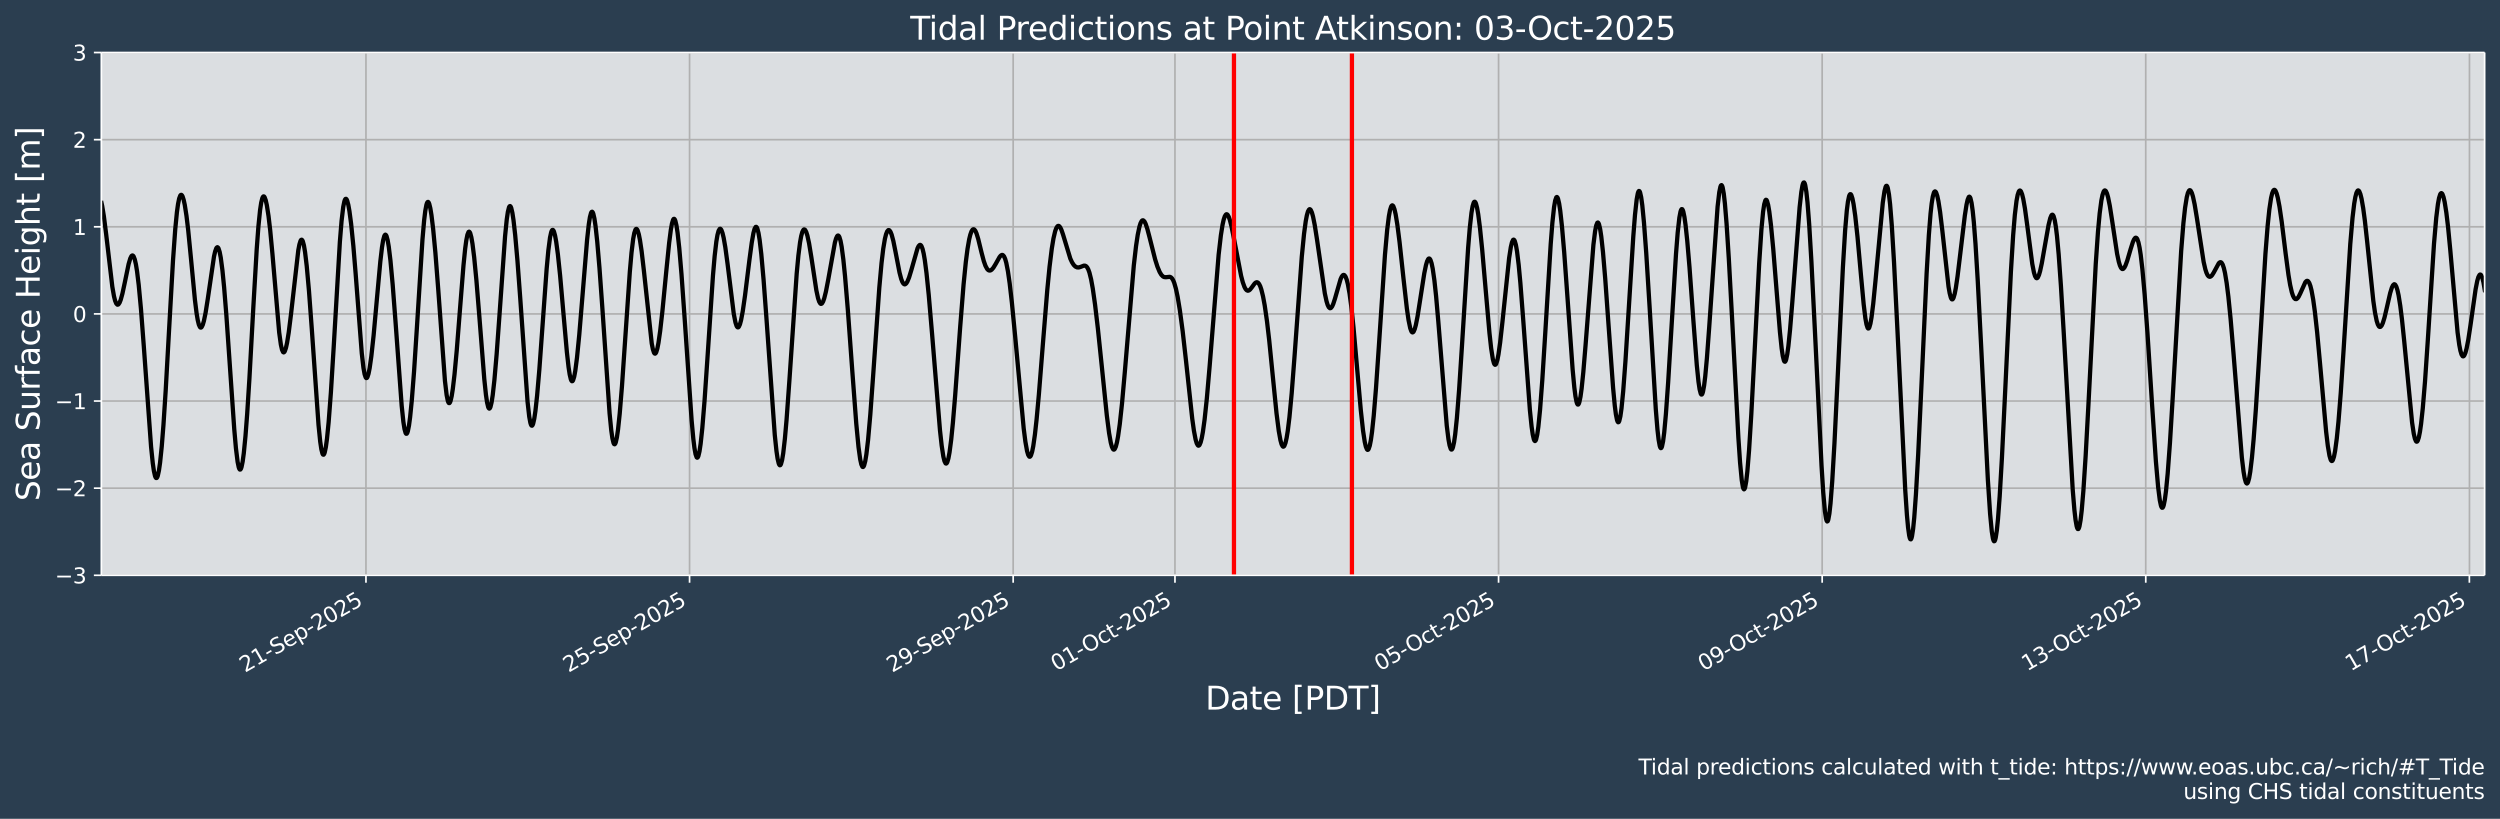 <?xml version="1.0" encoding="UTF-8"?>
<!DOCTYPE svg  PUBLIC '-//W3C//DTD SVG 1.1//EN'  'http://www.w3.org/Graphics/SVG/1.1/DTD/svg11.dtd'>
<svg width="1170.7pt" height="383.43pt" version="1.1" viewBox="0 0 1170.7 383.43" xmlns="http://www.w3.org/2000/svg" xmlns:xlink="http://www.w3.org/1999/xlink">
 <defs>
  <style type="text/css">*{stroke-linejoin: round; stroke-linecap: butt}</style>
 </defs>
 <g id="figure_1">
  <g id="patch_1">
   <path d="m0 383.43h1170.7v-383.43h-1170.7z" fill="#2b3e50"/>
  </g>
  <g id="axes_1">
   <g id="patch_2">
    <path d="m47.459 269.4h1116v-244.8h-1116z" fill="#dbdee1"/>
   </g>
   <g id="matplotlib.axis_1">
    <g id="xtick_1">
     <g id="line2d_1">
      <path d="m171.37 269.4v-244.8" clip-path="url(#pde3727117c)" fill="none" stroke="#b0b0b0" stroke-linecap="square" stroke-width=".8"/>
     </g>
     <g id="line2d_2">
      <defs>
       <path id="ma1456aa36e" d="m0 0v3.5" stroke="#fff" stroke-width=".8"/>
      </defs>
      <use x="171.372" y="269.398" fill="#ffffff" stroke="#ffffff" stroke-width=".8" xlink:href="#ma1456aa36e"/>
     </g>
     <g id="text_1">
      <!-- 21-Sep-2025 -->
      <g transform="translate(114.7 315.1) rotate(-30) scale(.1 -.1)" fill="#fff">
       <defs>
        <path id="DejaVuSans-32" transform="scale(.016)" d="m1228 531h2203v-531h-2962v531q359 372 979 998 621 627 780 809 303 340 423 576 121 236 121 464 0 372-261 606-261 235-680 235-297 0-627-103-329-103-704-313v638q381 153 712 231 332 78 607 78 725 0 1156-363 431-362 431-968 0-288-108-546-107-257-392-607-78-91-497-524-418-433-1181-1211z"/>
        <path id="DejaVuSans-31" transform="scale(.016)" d="m794 531h1031v3560l-1122-225v575l1116 225h631v-4135h1031v-531h-2687v531z"/>
        <path id="DejaVuSans-2d" transform="scale(.016)" d="m313 2009h1684v-512h-1684v512z"/>
        <path id="DejaVuSans-53" transform="scale(.016)" d="m3425 4513v-616q-359 172-678 256-319 85-616 85-515 0-795-200t-280-569q0-310 186-468 186-157 705-254l381-78q706-135 1042-474t336-907q0-679-455-1029-454-350-1332-350-331 0-705 75-373 75-773 222v650q384-215 753-325 369-109 725-109 540 0 834 212 294 213 294 607 0 343-211 537t-692 291l-385 75q-706 140-1022 440-315 300-315 835 0 619 436 975t1201 356q329 0 669-60 341-59 697-177z"/>
        <path id="DejaVuSans-65" transform="scale(.016)" d="m3597 1894v-281h-2644q38-594 358-905t892-311q331 0 642 81t618 244v-544q-310-131-635-200t-659-69q-838 0-1327 487-489 488-489 1320 0 859 464 1363 464 505 1252 505 706 0 1117-455 411-454 411-1235zm-575 169q-6 471-264 752-258 282-683 282-481 0-770-272t-333-766l2050 4z"/>
        <path id="DejaVuSans-70" transform="scale(.016)" d="m1159 525v-1856h-578v4831h578v-531q182 312 458 463 277 152 661 152 638 0 1036-506 399-506 399-1331t-399-1332q-398-506-1036-506-384 0-661 152-276 152-458 464zm1957 1222q0 634-261 995t-717 361q-457 0-718-361t-261-995 261-995 718-361q456 0 717 361t261 995z"/>
        <path id="DejaVuSans-30" transform="scale(.016)" d="m2034 4250q-487 0-733-480-245-479-245-1442 0-959 245-1439 246-480 733-480 491 0 736 480 246 480 246 1439 0 963-246 1442-245 480-736 480zm0 500q785 0 1199-621 414-620 414-1801 0-1178-414-1799-414-620-1199-620-784 0-1198 620-414 621-414 1799 0 1181 414 1801 414 621 1198 621z"/>
        <path id="DejaVuSans-35" transform="scale(.016)" d="m691 4666h2478v-532h-1900v-1143q137 47 274 70 138 23 276 23 781 0 1237-428 457-428 457-1159 0-753-469-1171-469-417-1322-417-294 0-599 50-304 50-629 150v635q281-153 581-228t634-75q541 0 856 284 316 284 316 772 0 487-316 771-315 285-856 285-253 0-505-56-251-56-513-175v2344z"/>
       </defs>
       <use xlink:href="#DejaVuSans-32"/>
       <use transform="translate(63.623)" xlink:href="#DejaVuSans-31"/>
       <use transform="translate(127.25)" xlink:href="#DejaVuSans-2d"/>
       <use transform="translate(163.33)" xlink:href="#DejaVuSans-53"/>
       <use transform="translate(226.81)" xlink:href="#DejaVuSans-65"/>
       <use transform="translate(288.33)" xlink:href="#DejaVuSans-70"/>
       <use transform="translate(351.81)" xlink:href="#DejaVuSans-2d"/>
       <use transform="translate(387.89)" xlink:href="#DejaVuSans-32"/>
       <use transform="translate(451.51)" xlink:href="#DejaVuSans-30"/>
       <use transform="translate(515.14)" xlink:href="#DejaVuSans-32"/>
       <use transform="translate(578.76)" xlink:href="#DejaVuSans-35"/>
      </g>
     </g>
    </g>
    <g id="xtick_2">
     <g id="line2d_3">
      <path d="m322.91 269.4v-244.8" clip-path="url(#pde3727117c)" fill="none" stroke="#b0b0b0" stroke-linecap="square" stroke-width=".8"/>
     </g>
     <g id="line2d_4">
      <use x="322.908" y="269.398" fill="#ffffff" stroke="#ffffff" stroke-width=".8" xlink:href="#ma1456aa36e"/>
     </g>
     <g id="text_2">
      <!-- 25-Sep-2025 -->
      <g transform="translate(266.23 315.1) rotate(-30) scale(.1 -.1)" fill="#fff">
       <use xlink:href="#DejaVuSans-32"/>
       <use transform="translate(63.623)" xlink:href="#DejaVuSans-35"/>
       <use transform="translate(127.25)" xlink:href="#DejaVuSans-2d"/>
       <use transform="translate(163.33)" xlink:href="#DejaVuSans-53"/>
       <use transform="translate(226.81)" xlink:href="#DejaVuSans-65"/>
       <use transform="translate(288.33)" xlink:href="#DejaVuSans-70"/>
       <use transform="translate(351.81)" xlink:href="#DejaVuSans-2d"/>
       <use transform="translate(387.89)" xlink:href="#DejaVuSans-32"/>
       <use transform="translate(451.51)" xlink:href="#DejaVuSans-30"/>
       <use transform="translate(515.14)" xlink:href="#DejaVuSans-32"/>
       <use transform="translate(578.76)" xlink:href="#DejaVuSans-35"/>
      </g>
     </g>
    </g>
    <g id="xtick_3">
     <g id="line2d_5">
      <path d="m474.44 269.4v-244.8" clip-path="url(#pde3727117c)" fill="none" stroke="#b0b0b0" stroke-linecap="square" stroke-width=".8"/>
     </g>
     <g id="line2d_6">
      <use x="474.444" y="269.398" fill="#ffffff" stroke="#ffffff" stroke-width=".8" xlink:href="#ma1456aa36e"/>
     </g>
     <g id="text_3">
      <!-- 29-Sep-2025 -->
      <g transform="translate(417.77 315.1) rotate(-30) scale(.1 -.1)" fill="#fff">
       <defs>
        <path id="DejaVuSans-39" transform="scale(.016)" d="m703 97v575q238-113 481-172 244-59 479-59 625 0 954 420 330 420 377 1277-181-269-460-413-278-144-615-144-700 0-1108 423-408 424-408 1159 0 718 425 1152 425 435 1131 435 810 0 1236-621 427-620 427-1801 0-1103-524-1761-523-658-1407-658-238 0-482 47-243 47-506 141zm1256 1978q425 0 673 290 249 291 249 798 0 503-249 795-248 292-673 292t-673-292-248-795q0-507 248-798 248-290 673-290z"/>
       </defs>
       <use xlink:href="#DejaVuSans-32"/>
       <use transform="translate(63.623)" xlink:href="#DejaVuSans-39"/>
       <use transform="translate(127.25)" xlink:href="#DejaVuSans-2d"/>
       <use transform="translate(163.33)" xlink:href="#DejaVuSans-53"/>
       <use transform="translate(226.81)" xlink:href="#DejaVuSans-65"/>
       <use transform="translate(288.33)" xlink:href="#DejaVuSans-70"/>
       <use transform="translate(351.81)" xlink:href="#DejaVuSans-2d"/>
       <use transform="translate(387.89)" xlink:href="#DejaVuSans-32"/>
       <use transform="translate(451.51)" xlink:href="#DejaVuSans-30"/>
       <use transform="translate(515.14)" xlink:href="#DejaVuSans-32"/>
       <use transform="translate(578.76)" xlink:href="#DejaVuSans-35"/>
      </g>
     </g>
    </g>
    <g id="xtick_4">
     <g id="line2d_7">
      <path d="m550.21 269.4v-244.8" clip-path="url(#pde3727117c)" fill="none" stroke="#b0b0b0" stroke-linecap="square" stroke-width=".8"/>
     </g>
     <g id="line2d_8">
      <use x="550.212" y="269.398" fill="#ffffff" stroke="#ffffff" stroke-width=".8" xlink:href="#ma1456aa36e"/>
     </g>
     <g id="text_4">
      <!-- 01-Oct-2025 -->
      <g transform="translate(494.65 314.46) rotate(-30) scale(.1 -.1)" fill="#fff">
       <defs>
        <path id="DejaVuSans-4f" transform="scale(.016)" d="m2522 4238q-688 0-1093-513-404-512-404-1397 0-881 404-1394 405-512 1093-512 687 0 1089 512 402 513 402 1394 0 885-402 1397-402 513-1089 513zm0 512q981 0 1568-658 588-658 588-1764 0-1103-588-1761-587-658-1568-658-984 0-1574 656-589 657-589 1763t589 1764q590 658 1574 658z"/>
        <path id="DejaVuSans-63" transform="scale(.016)" d="m3122 3366v-538q-244 135-489 202t-495 67q-560 0-870-355-309-354-309-995t309-996q310-354 870-354 250 0 495 67t489 202v-532q-241-112-499-168-257-57-548-57-791 0-1257 497-465 497-465 1341 0 856 470 1346 471 491 1290 491 265 0 518-55 253-54 491-163z"/>
        <path id="DejaVuSans-74" transform="scale(.016)" d="m1172 4494v-994h1184v-447h-1184v-1900q0-428 117-550t477-122h590v-481h-590q-666 0-919 248-253 249-253 905v1900h-422v447h422v994h578z"/>
       </defs>
       <use xlink:href="#DejaVuSans-30"/>
       <use transform="translate(63.623)" xlink:href="#DejaVuSans-31"/>
       <use transform="translate(127.25)" xlink:href="#DejaVuSans-2d"/>
       <use transform="translate(166.08)" xlink:href="#DejaVuSans-4f"/>
       <use transform="translate(244.79)" xlink:href="#DejaVuSans-63"/>
       <use transform="translate(299.77)" xlink:href="#DejaVuSans-74"/>
       <use transform="translate(338.98)" xlink:href="#DejaVuSans-2d"/>
       <use transform="translate(375.06)" xlink:href="#DejaVuSans-32"/>
       <use transform="translate(438.69)" xlink:href="#DejaVuSans-30"/>
       <use transform="translate(502.31)" xlink:href="#DejaVuSans-32"/>
       <use transform="translate(565.93)" xlink:href="#DejaVuSans-35"/>
      </g>
     </g>
    </g>
    <g id="xtick_5">
     <g id="line2d_9">
      <path d="m701.75 269.4v-244.8" clip-path="url(#pde3727117c)" fill="none" stroke="#b0b0b0" stroke-linecap="square" stroke-width=".8"/>
     </g>
     <g id="line2d_10">
      <use x="701.748" y="269.398" fill="#ffffff" stroke="#ffffff" stroke-width=".8" xlink:href="#ma1456aa36e"/>
     </g>
     <g id="text_5">
      <!-- 05-Oct-2025 -->
      <g transform="translate(646.19 314.46) rotate(-30) scale(.1 -.1)" fill="#fff">
       <use xlink:href="#DejaVuSans-30"/>
       <use transform="translate(63.623)" xlink:href="#DejaVuSans-35"/>
       <use transform="translate(127.25)" xlink:href="#DejaVuSans-2d"/>
       <use transform="translate(166.08)" xlink:href="#DejaVuSans-4f"/>
       <use transform="translate(244.79)" xlink:href="#DejaVuSans-63"/>
       <use transform="translate(299.77)" xlink:href="#DejaVuSans-74"/>
       <use transform="translate(338.98)" xlink:href="#DejaVuSans-2d"/>
       <use transform="translate(375.06)" xlink:href="#DejaVuSans-32"/>
       <use transform="translate(438.69)" xlink:href="#DejaVuSans-30"/>
       <use transform="translate(502.31)" xlink:href="#DejaVuSans-32"/>
       <use transform="translate(565.93)" xlink:href="#DejaVuSans-35"/>
      </g>
     </g>
    </g>
    <g id="xtick_6">
     <g id="line2d_11">
      <path d="m853.28 269.4v-244.8" clip-path="url(#pde3727117c)" fill="none" stroke="#b0b0b0" stroke-linecap="square" stroke-width=".8"/>
     </g>
     <g id="line2d_12">
      <use x="853.284" y="269.398" fill="#ffffff" stroke="#ffffff" stroke-width=".8" xlink:href="#ma1456aa36e"/>
     </g>
     <g id="text_6">
      <!-- 09-Oct-2025 -->
      <g transform="translate(797.72 314.46) rotate(-30) scale(.1 -.1)" fill="#fff">
       <use xlink:href="#DejaVuSans-30"/>
       <use transform="translate(63.623)" xlink:href="#DejaVuSans-39"/>
       <use transform="translate(127.25)" xlink:href="#DejaVuSans-2d"/>
       <use transform="translate(166.08)" xlink:href="#DejaVuSans-4f"/>
       <use transform="translate(244.79)" xlink:href="#DejaVuSans-63"/>
       <use transform="translate(299.77)" xlink:href="#DejaVuSans-74"/>
       <use transform="translate(338.98)" xlink:href="#DejaVuSans-2d"/>
       <use transform="translate(375.06)" xlink:href="#DejaVuSans-32"/>
       <use transform="translate(438.69)" xlink:href="#DejaVuSans-30"/>
       <use transform="translate(502.31)" xlink:href="#DejaVuSans-32"/>
       <use transform="translate(565.93)" xlink:href="#DejaVuSans-35"/>
      </g>
     </g>
    </g>
    <g id="xtick_7">
     <g id="line2d_13">
      <path d="m1004.8 269.4v-244.8" clip-path="url(#pde3727117c)" fill="none" stroke="#b0b0b0" stroke-linecap="square" stroke-width=".8"/>
     </g>
     <g id="line2d_14">
      <use x="1004.82" y="269.398" fill="#ffffff" stroke="#ffffff" stroke-width=".8" xlink:href="#ma1456aa36e"/>
     </g>
     <g id="text_7">
      <!-- 13-Oct-2025 -->
      <g transform="translate(949.26 314.46) rotate(-30) scale(.1 -.1)" fill="#fff">
       <defs>
        <path id="DejaVuSans-33" transform="scale(.016)" d="m2597 2516q453-97 707-404 255-306 255-756 0-690-475-1069-475-378-1350-378-293 0-604 58t-642 174v609q262-153 574-231 313-78 654-78 593 0 904 234t311 681q0 413-289 645-289 233-804 233h-544v519h569q465 0 712 186t247 536q0 359-255 551-254 193-729 193-260 0-557-57-297-56-653-174v562q360 100 674 150t592 50q719 0 1137-327 419-326 419-882 0-388-222-655t-631-370z"/>
       </defs>
       <use xlink:href="#DejaVuSans-31"/>
       <use transform="translate(63.623)" xlink:href="#DejaVuSans-33"/>
       <use transform="translate(127.25)" xlink:href="#DejaVuSans-2d"/>
       <use transform="translate(166.08)" xlink:href="#DejaVuSans-4f"/>
       <use transform="translate(244.79)" xlink:href="#DejaVuSans-63"/>
       <use transform="translate(299.77)" xlink:href="#DejaVuSans-74"/>
       <use transform="translate(338.98)" xlink:href="#DejaVuSans-2d"/>
       <use transform="translate(375.06)" xlink:href="#DejaVuSans-32"/>
       <use transform="translate(438.69)" xlink:href="#DejaVuSans-30"/>
       <use transform="translate(502.31)" xlink:href="#DejaVuSans-32"/>
       <use transform="translate(565.93)" xlink:href="#DejaVuSans-35"/>
      </g>
     </g>
    </g>
    <g id="xtick_8">
     <g id="line2d_15">
      <path d="m1156.4 269.4v-244.8" clip-path="url(#pde3727117c)" fill="none" stroke="#b0b0b0" stroke-linecap="square" stroke-width=".8"/>
     </g>
     <g id="line2d_16">
      <use x="1156.356" y="269.398" fill="#ffffff" stroke="#ffffff" stroke-width=".8" xlink:href="#ma1456aa36e"/>
     </g>
     <g id="text_8">
      <!-- 17-Oct-2025 -->
      <g transform="translate(1100.8 314.46) rotate(-30) scale(.1 -.1)" fill="#fff">
       <defs>
        <path id="DejaVuSans-37" transform="scale(.016)" d="m525 4666h3e3v-269l-1694-4397h-659l1594 4134h-2241v532z"/>
       </defs>
       <use xlink:href="#DejaVuSans-31"/>
       <use transform="translate(63.623)" xlink:href="#DejaVuSans-37"/>
       <use transform="translate(127.25)" xlink:href="#DejaVuSans-2d"/>
       <use transform="translate(166.08)" xlink:href="#DejaVuSans-4f"/>
       <use transform="translate(244.79)" xlink:href="#DejaVuSans-63"/>
       <use transform="translate(299.77)" xlink:href="#DejaVuSans-74"/>
       <use transform="translate(338.98)" xlink:href="#DejaVuSans-2d"/>
       <use transform="translate(375.06)" xlink:href="#DejaVuSans-32"/>
       <use transform="translate(438.69)" xlink:href="#DejaVuSans-30"/>
       <use transform="translate(502.31)" xlink:href="#DejaVuSans-32"/>
       <use transform="translate(565.93)" xlink:href="#DejaVuSans-35"/>
      </g>
     </g>
    </g>
    <g id="text_9">
     <!-- Date [PDT] -->
     <g transform="translate(564.42 332.3) scale(.15 -.15)" fill="#fff">
      <defs>
       <path id="BitstreamVeraSans-Roman-44" transform="scale(.016)" d="m1259 4147v-3628h763q966 0 1414 437 448 438 448 1382 0 937-448 1373t-1414 436h-763zm-631 519h1297q1356 0 1990-564 635-564 635-1764 0-1207-638-1773-637-565-1987-565h-1297v4666z"/>
       <path id="BitstreamVeraSans-Roman-61" transform="scale(.016)" d="m2194 1759q-697 0-966-159t-269-544q0-306 202-486 202-179 548-179 479 0 768 339t289 901v128h-572zm1147 238v-1997h-575v531q-197-318-491-470t-719-152q-537 0-855 302-317 302-317 808 0 590 395 890 396 300 1180 300h807v57q0 397-261 614t-733 217q-300 0-585-72-284-72-546-216v532q315 122 612 182 297 61 578 61 760 0 1135-394 375-393 375-1193z"/>
       <path id="BitstreamVeraSans-Roman-74" transform="scale(.016)" d="m1172 4494v-994h1184v-447h-1184v-1900q0-428 117-550t477-122h590v-481h-590q-666 0-919 248-253 249-253 905v1900h-422v447h422v994h578z"/>
       <path id="BitstreamVeraSans-Roman-65" transform="scale(.016)" d="m3597 1894v-281h-2644q38-594 358-905t892-311q331 0 642 81t618 244v-544q-310-131-635-200t-659-69q-838 0-1327 487-489 488-489 1320 0 859 464 1363 464 505 1252 505 706 0 1117-455 411-454 411-1235zm-575 169q-6 471-264 752-258 282-683 282-481 0-770-272t-333-766l2050 4z"/>
       <path id="BitstreamVeraSans-Roman-5b" transform="scale(.016)" d="m550 4863h1325v-447h-750v-4813h750v-447h-1325v5707z"/>
       <path id="BitstreamVeraSans-Roman-50" transform="scale(.016)" d="m1259 4147v-1753h794q441 0 681 228 241 228 241 650 0 419-241 647-240 228-681 228h-794zm-631 519h1425q785 0 1186-355 402-355 402-1039 0-691-402-1044-401-353-1186-353h-794v-1875h-631v4666z"/>
       <path id="BitstreamVeraSans-Roman-54" transform="scale(.016)" d="m-19 4666h3947v-532h-1656v-4134h-634v4134h-1657v532z"/>
       <path id="BitstreamVeraSans-Roman-5d" transform="scale(.016)" d="m1947 4863v-5707h-1325v447h747v4813h-747v447h1325z"/>
      </defs>
      <use xlink:href="#BitstreamVeraSans-Roman-44"/>
      <use transform="translate(77.002)" xlink:href="#BitstreamVeraSans-Roman-61"/>
      <use transform="translate(138.28)" xlink:href="#BitstreamVeraSans-Roman-74"/>
      <use transform="translate(177.49)" xlink:href="#BitstreamVeraSans-Roman-65"/>
      <use transform="translate(239.01)" xlink:href="#BitstreamVeraSans-Roman-20"/>
      <use transform="translate(270.8)" xlink:href="#BitstreamVeraSans-Roman-5b"/>
      <use transform="translate(309.81)" xlink:href="#BitstreamVeraSans-Roman-50"/>
      <use transform="translate(370.12)" xlink:href="#BitstreamVeraSans-Roman-44"/>
      <use transform="translate(447.12)" xlink:href="#BitstreamVeraSans-Roman-54"/>
      <use transform="translate(508.2)" xlink:href="#BitstreamVeraSans-Roman-5d"/>
     </g>
    </g>
   </g>
   <g id="matplotlib.axis_2">
    <g id="ytick_1">
     <g id="line2d_17">
      <path d="m47.459 269.4h1116" clip-path="url(#pde3727117c)" fill="none" stroke="#b0b0b0" stroke-linecap="square" stroke-width=".8"/>
     </g>
     <g id="line2d_18">
      <defs>
       <path id="mdc76d9a7ec" d="m0 0h-3.5" stroke="#fff" stroke-width=".8"/>
      </defs>
      <use x="47.459" y="269.398" fill="#ffffff" stroke="#ffffff" stroke-width=".8" xlink:href="#mdc76d9a7ec"/>
     </g>
     <g id="text_10">
      <!-- −3 -->
      <g transform="translate(25.717 273.2) scale(.1 -.1)" fill="#fff">
       <defs>
        <path id="DejaVuSans-2212" transform="scale(.016)" d="m678 2272h4006v-531h-4006v531z"/>
       </defs>
       <use xlink:href="#DejaVuSans-2212"/>
       <use transform="translate(83.789)" xlink:href="#DejaVuSans-33"/>
      </g>
     </g>
    </g>
    <g id="ytick_2">
     <g id="line2d_19">
      <path d="m47.459 228.6h1116" clip-path="url(#pde3727117c)" fill="none" stroke="#b0b0b0" stroke-linecap="square" stroke-width=".8"/>
     </g>
     <g id="line2d_20">
      <use x="47.459" y="228.598" fill="#ffffff" stroke="#ffffff" stroke-width=".8" xlink:href="#mdc76d9a7ec"/>
     </g>
     <g id="text_11">
      <!-- −2 -->
      <g transform="translate(25.717 232.4) scale(.1 -.1)" fill="#fff">
       <use xlink:href="#DejaVuSans-2212"/>
       <use transform="translate(83.789)" xlink:href="#DejaVuSans-32"/>
      </g>
     </g>
    </g>
    <g id="ytick_3">
     <g id="line2d_21">
      <path d="m47.459 187.8h1116" clip-path="url(#pde3727117c)" fill="none" stroke="#b0b0b0" stroke-linecap="square" stroke-width=".8"/>
     </g>
     <g id="line2d_22">
      <use x="47.459" y="187.798" fill="#ffffff" stroke="#ffffff" stroke-width=".8" xlink:href="#mdc76d9a7ec"/>
     </g>
     <g id="text_12">
      <!-- −1 -->
      <g transform="translate(25.717 191.6) scale(.1 -.1)" fill="#fff">
       <use xlink:href="#DejaVuSans-2212"/>
       <use transform="translate(83.789)" xlink:href="#DejaVuSans-31"/>
      </g>
     </g>
    </g>
    <g id="ytick_4">
     <g id="line2d_23">
      <path d="m47.459 147h1116" clip-path="url(#pde3727117c)" fill="none" stroke="#b0b0b0" stroke-linecap="square" stroke-width=".8"/>
     </g>
     <g id="line2d_24">
      <use x="47.459" y="146.998" fill="#ffffff" stroke="#ffffff" stroke-width=".8" xlink:href="#mdc76d9a7ec"/>
     </g>
     <g id="text_13">
      <!-- 0 -->
      <g transform="translate(34.097 150.8) scale(.1 -.1)" fill="#fff">
       <use xlink:href="#DejaVuSans-30"/>
      </g>
     </g>
    </g>
    <g id="ytick_5">
     <g id="line2d_25">
      <path d="m47.459 106.2h1116" clip-path="url(#pde3727117c)" fill="none" stroke="#b0b0b0" stroke-linecap="square" stroke-width=".8"/>
     </g>
     <g id="line2d_26">
      <use x="47.459" y="106.198" fill="#ffffff" stroke="#ffffff" stroke-width=".8" xlink:href="#mdc76d9a7ec"/>
     </g>
     <g id="text_14">
      <!-- 1 -->
      <g transform="translate(34.097 110) scale(.1 -.1)" fill="#fff">
       <use xlink:href="#DejaVuSans-31"/>
      </g>
     </g>
    </g>
    <g id="ytick_6">
     <g id="line2d_27">
      <path d="m47.459 65.398h1116" clip-path="url(#pde3727117c)" fill="none" stroke="#b0b0b0" stroke-linecap="square" stroke-width=".8"/>
     </g>
     <g id="line2d_28">
      <use x="47.459" y="65.398" fill="#ffffff" stroke="#ffffff" stroke-width=".8" xlink:href="#mdc76d9a7ec"/>
     </g>
     <g id="text_15">
      <!-- 2 -->
      <g transform="translate(34.097 69.197) scale(.1 -.1)" fill="#fff">
       <use xlink:href="#DejaVuSans-32"/>
      </g>
     </g>
    </g>
    <g id="ytick_7">
     <g id="line2d_29">
      <path d="m47.459 24.598h1116" clip-path="url(#pde3727117c)" fill="none" stroke="#b0b0b0" stroke-linecap="square" stroke-width=".8"/>
     </g>
     <g id="line2d_30">
      <use x="47.459" y="24.598" fill="#ffffff" stroke="#ffffff" stroke-width=".8" xlink:href="#mdc76d9a7ec"/>
     </g>
     <g id="text_16">
      <!-- 3 -->
      <g transform="translate(34.097 28.397) scale(.1 -.1)" fill="#fff">
       <use xlink:href="#DejaVuSans-33"/>
      </g>
     </g>
    </g>
    <g id="text_17">
     <!-- Sea Surface Height [m] -->
     <g transform="translate(18.598 234.64) rotate(-90) scale(.15 -.15)" fill="#fff">
      <defs>
       <path id="BitstreamVeraSans-Roman-53" transform="scale(.016)" d="m3425 4513v-616q-359 172-678 256-319 85-616 85-515 0-795-200t-280-569q0-310 186-468 186-157 705-254l381-78q706-135 1042-474t336-907q0-679-455-1029-454-350-1332-350-331 0-705 75-373 75-773 222v650q384-215 753-325 369-109 725-109 540 0 834 212 294 213 294 607 0 343-211 537t-692 291l-385 75q-706 140-1022 440-315 300-315 835 0 619 436 975t1201 356q329 0 669-60 341-59 697-177z"/>
       <path id="BitstreamVeraSans-Roman-75" transform="scale(.016)" d="m544 1381v2119h575v-2097q0-497 193-746 194-248 582-248 465 0 735 297 271 297 271 810v1984h575v-3500h-575v538q-209-319-486-474-276-155-642-155-603 0-916 375-312 375-312 1097z"/>
       <path id="BitstreamVeraSans-Roman-72" transform="scale(.016)" d="m2631 2963q-97 56-211 82-114 27-251 27-488 0-749-317t-261-911v-1844h-578v3500h578v-544q182 319 472 473 291 155 707 155 59 0 131-8 72-7 159-23l3-590z"/>
       <path id="BitstreamVeraSans-Roman-66" transform="scale(.016)" d="m2375 4863v-479h-550q-309 0-430-125-120-125-120-450v-309h947v-447h-947v-3053h-578v3053h-550v447h550v244q0 584 272 851 272 268 862 268h544z"/>
       <path id="BitstreamVeraSans-Roman-63" transform="scale(.016)" d="m3122 3366v-538q-244 135-489 202t-495 67q-560 0-870-355-309-354-309-995t309-996q310-354 870-354 250 0 495 67t489 202v-532q-241-112-499-168-257-57-548-57-791 0-1257 497-465 497-465 1341 0 856 470 1346 471 491 1290 491 265 0 518-55 253-54 491-163z"/>
       <path id="BitstreamVeraSans-Roman-48" transform="scale(.016)" d="m628 4666h631v-1913h2294v1913h631v-4666h-631v2222h-2294v-2222h-631v4666z"/>
       <path id="BitstreamVeraSans-Roman-69" transform="scale(.016)" d="m603 3500h575v-3500h-575v3500zm0 1363h575v-729h-575v729z"/>
       <path id="BitstreamVeraSans-Roman-67" transform="scale(.016)" d="m2906 1791q0 625-258 968-257 344-723 344-462 0-720-344-258-343-258-968 0-622 258-966t720-344q466 0 723 344 258 344 258 966zm575-1357q0-893-397-1329-396-436-1215-436-303 0-572 45t-522 139v559q253-137 500-202 247-66 503-66 566 0 847 295t281 892v285q-178-310-456-463t-666-153q-643 0-1037 490-394 491-394 1301 0 812 394 1302 394 491 1037 491 388 0 666-153t456-462v531h575v-3066z"/>
       <path id="BitstreamVeraSans-Roman-68" transform="scale(.016)" d="m3513 2113v-2113h-575v2094q0 497-194 743-194 247-581 247-466 0-735-297-269-296-269-809v-1978h-578v4863h578v-1907q207 316 486 472 280 156 646 156 603 0 912-373 310-373 310-1098z"/>
       <path id="BitstreamVeraSans-Roman-6d" transform="scale(.016)" d="m3328 2828q216 388 516 572t706 184q547 0 844-383 297-382 297-1088v-2113h-578v2094q0 503-179 746-178 244-543 244-447 0-707-297-259-296-259-809v-1978h-578v2094q0 506-178 748t-550 242q-441 0-701-298-259-298-259-808v-1978h-578v3500h578v-544q197 322 472 475t653 153q382 0 649-194 267-193 395-562z"/>
      </defs>
      <use xlink:href="#BitstreamVeraSans-Roman-53"/>
      <use transform="translate(63.477)" xlink:href="#BitstreamVeraSans-Roman-65"/>
      <use transform="translate(125)" xlink:href="#BitstreamVeraSans-Roman-61"/>
      <use transform="translate(186.28)" xlink:href="#BitstreamVeraSans-Roman-20"/>
      <use transform="translate(218.07)" xlink:href="#BitstreamVeraSans-Roman-53"/>
      <use transform="translate(281.54)" xlink:href="#BitstreamVeraSans-Roman-75"/>
      <use transform="translate(344.92)" xlink:href="#BitstreamVeraSans-Roman-72"/>
      <use transform="translate(386.04)" xlink:href="#BitstreamVeraSans-Roman-66"/>
      <use transform="translate(421.24)" xlink:href="#BitstreamVeraSans-Roman-61"/>
      <use transform="translate(482.52)" xlink:href="#BitstreamVeraSans-Roman-63"/>
      <use transform="translate(537.5)" xlink:href="#BitstreamVeraSans-Roman-65"/>
      <use transform="translate(599.02)" xlink:href="#BitstreamVeraSans-Roman-20"/>
      <use transform="translate(630.81)" xlink:href="#BitstreamVeraSans-Roman-48"/>
      <use transform="translate(706.01)" xlink:href="#BitstreamVeraSans-Roman-65"/>
      <use transform="translate(767.53)" xlink:href="#BitstreamVeraSans-Roman-69"/>
      <use transform="translate(795.31)" xlink:href="#BitstreamVeraSans-Roman-67"/>
      <use transform="translate(858.79)" xlink:href="#BitstreamVeraSans-Roman-68"/>
      <use transform="translate(922.17)" xlink:href="#BitstreamVeraSans-Roman-74"/>
      <use transform="translate(961.38)" xlink:href="#BitstreamVeraSans-Roman-20"/>
      <use transform="translate(993.16)" xlink:href="#BitstreamVeraSans-Roman-5b"/>
      <use transform="translate(1032.2)" xlink:href="#BitstreamVeraSans-Roman-6d"/>
      <use transform="translate(1129.6)" xlink:href="#BitstreamVeraSans-Roman-5d"/>
     </g>
    </g>
   </g>
   <g id="line2d_31">
    <path d="m47.328 94.088 0.526 2.393 0.789 4.812 1.052 8.256 2.894 24.671 0.789 4.519 0.526 2.079 0.526 1.302 0.526 0.547 0.263 0.005 0.263-0.163 0.526-0.791 0.526-1.346 0.789-2.869 1.052-4.907 1.842-8.897 0.789-2.69 0.526-1.061 0.263-0.264 0.263-0.068 0.263 0.138 0.263 0.353 0.526 1.379 0.526 2.297 0.526 3.212 0.789 6.448 1.052 11.261 1.315 17.251 3.42 47.283 0.789 7.623 0.526 3.653 0.526 2.354 0.263 0.665 0.263 0.317 0.263-0.03 0.263-0.375 0.263-0.715 0.526-2.417 0.526-3.666 0.789-7.638 0.789-9.919 1.052-16.174 1.579-28.333 1.842-32.54 1.052-14.659 0.789-8.037 0.526-3.812 0.526-2.579 0.526-1.4 0.263-0.283 0.263-0.02 0.263 0.23 0.263 0.469 0.526 1.61 0.526 2.44 0.789 5.069 0.789 6.568 1.315 13.405 1.842 19.302 0.789 6.363 0.526 3.143 0.526 2.162 0.526 1.166 0.263 0.22 0.263-0.01 0.263-0.23 0.526-1.069 0.526-1.793 0.789-3.815 1.052-6.658 2.894-19.749 0.526-2.313 0.526-1.482 0.263-0.386 0.263-0.131 0.263 0.133 0.263 0.404 0.526 1.633 0.526 2.718 0.789 5.981 0.789 7.975 1.052 13.049 1.579 22.821 2.105 30.425 0.789 8.971 0.789 6.401 0.526 2.548 0.263 0.72 0.263 0.344 0.263-0.032 0.263-0.403 0.263-0.767 0.526-2.581 0.526-3.887 0.789-8.015 0.789-10.282 1.052-16.572 1.842-33.545 1.579-27.091 0.789-10.602 0.789-7.763 0.526-3.464 0.526-2.104 0.263-0.563 0.263-0.254 0.263 0.04 0.263 0.319 0.526 1.411 0.526 2.344 0.789 5.055 0.789 6.697 1.052 11.122 3.157 36.737 0.789 5.708 0.526 2.348 0.526 1.144 0.263 0.134 0.263-0.143 0.263-0.406 0.526-1.537 0.526-2.391 0.789-4.913 1.052-8.408 3.42-30.011 0.526-2.757 0.526-1.697 0.263-0.412 0.263-0.107 0.263 0.203 0.263 0.513 0.526 1.94 0.526 3.097 0.789 6.571 1.052 11.644 1.315 17.755 3.157 45 0.789 7.814 0.526 3.568 0.526 2.072 0.263 0.451 0.263 0.06 0.263-0.327 0.263-0.705 0.526-2.491 0.526-3.821 0.789-7.901 1.052-13.856 1.315-21.292 2.894-49.328 0.789-9.709 0.789-6.631 0.526-2.579 0.263-0.742 0.263-0.391 0.263-0.054 0.263 0.267 0.263 0.568 0.526 1.963 0.526 2.938 0.789 5.958 1.052 10.388 1.052 12.733 2.894 37.545 0.789 6.815 0.526 2.937 0.526 1.562 0.263 0.27 0.263-0.058 0.263-0.372 0.526-1.612 0.526-2.643 0.789-5.539 1.052-9.632 1.579-17.438 1.579-17.303 0.789-6.695 0.526-3.2 0.526-1.99 0.263-0.509 0.263-0.177 0.263 0.155 0.263 0.482 0.526 1.909 0.526 3.074 0.789 6.487 1.052 11.37 1.315 17.176 2.894 39.456 0.789 7.509 0.526 3.377 0.526 1.885 0.263 0.36 0.263-0.03 0.263-0.413 0.263-0.785 0.526-2.625 0.526-3.901 0.789-7.874 1.052-13.469 1.315-20.213 2.631-41.674 0.789-9.035 0.526-4.334 0.526-2.831 0.263-0.84 0.263-0.461 0.263-0.092 0.263 0.262 0.263 0.599 0.526 2.126 0.526 3.215 0.789 6.496 1.052 11.112 1.315 16.953 3.157 43.04 0.789 6.615 0.526 2.639 0.263 0.757 0.263 0.383 0.263 0.017 0.263-0.336 0.263-0.673 0.526-2.276 0.526-3.366 0.789-6.713 1.052-11.294 1.579-20.025 1.579-19.808 0.789-7.824 0.526-3.892 0.526-2.636 0.526-1.294 0.263-0.139 0.263 0.193 0.263 0.515 0.526 1.941 0.526 3.038 0.789 6.278 1.052 10.829 1.315 16.171 2.368 30.02 0.789 7.48 0.526 3.539 0.526 2.166 0.263 0.535 0.263 0.165 0.263-0.203 0.263-0.563 0.526-2.151 0.526-3.394 0.789-7.039 1.052-12.143 1.315-18.129 2.631-37.099 0.789-7.849 0.526-3.592 0.526-2.11 0.263-0.482 0.263-0.102 0.263 0.269 0.263 0.627 0.526 2.255 0.526 3.446 0.789 6.994 1.052 11.873 1.315 17.702 3.42 48.434 0.789 6.992 0.526 2.869 0.263 0.854 0.263 0.468 0.263 0.075 0.263-0.303 0.263-0.666 0.526-2.348 0.526-3.557 0.789-7.198 1.052-12.215 1.579-21.781 1.842-25.395 0.789-8.562 0.789-6.065 0.526-2.436 0.263-0.719 0.263-0.389 0.263-0.066 0.263 0.245 0.263 0.543 0.526 1.914 0.526 2.898 0.789 5.878 1.052 10.03 1.579 17.922 1.579 17.808 0.789 7.026 0.526 3.442 0.526 2.235 0.263 0.629 0.263 0.294 0.263-0.041 0.263-0.37 0.526-1.687 0.526-2.843 0.789-6.075 1.052-10.606 1.579-19.093 2.105-25.603 0.789-7.153 0.526-3.348 0.526-1.997 0.263-0.458 0.263-0.091 0.263 0.274 0.263 0.633 0.526 2.288 0.526 3.532 0.789 7.243 1.052 12.354 1.315 18.243 3.42 49.842 0.789 7.982 0.526 3.691 0.526 2.187 0.263 0.51 0.263 0.121 0.263-0.264 0.263-0.638 0.526-2.335 0.526-3.619 0.789-7.446 1.052-12.792 1.579-22.951 2.105-30.676 0.789-8.958 0.789-6.498 0.526-2.793 0.526-1.541 0.263-0.315 0.263-0.025 0.263 0.252 0.263 0.514 0.526 1.754 0.526 2.617 0.789 5.282 1.052 9.01 3.683 34.158 0.526 2.705 0.526 1.628 0.263 0.386 0.263 0.097 0.263-0.189 0.263-0.469 0.526-1.733 0.526-2.69 0.789-5.506 1.052-9.31 1.842-18.952 1.315-12.999 0.789-6.144 0.526-2.926 0.526-1.76 0.263-0.399 0.263-0.064 0.263 0.275 0.263 0.614 0.526 2.216 0.526 3.447 0.789 7.153 1.052 12.344 1.579 22.184 3.157 46.16 0.789 8.608 0.526 4.292 0.526 2.936 0.526 1.471 0.263 0.172 0.263-0.203 0.263-0.57 0.526-2.198 0.526-3.503 0.789-7.36 1.052-12.87 1.315-19.27 2.631-39.378 0.789-9.09 0.789-6.769 0.526-3.097 0.526-1.963 0.526-0.88 0.263-0.059 0.263 0.179 0.263 0.405 0.526 1.438 0.526 2.195 0.789 4.512 1.052 7.792 2.894 23.308 0.789 4.036 0.526 1.619 0.263 0.46 0.263 0.223 0.263-0.013 0.263-0.245 0.526-1.152 0.526-1.957 0.789-4.189 1.052-7.27 2.105-17.005 1.052-7.835 0.789-4.485 0.526-1.955 0.526-0.923 0.263-0.034 0.263 0.264 0.263 0.567 0.526 2.038 0.526 3.196 0.789 6.723 1.052 11.784 1.315 17.647 3.946 55.248 0.789 7.505 0.526 3.564 0.526 2.255 0.263 0.61 0.263 0.259 0.263-0.092 0.263-0.44 0.526-1.895 0.526-3.171 0.789-6.871 0.789-8.967 1.315-18.217 3.42-50.118 0.789-8.402 0.789-6.239 0.526-2.908 0.526-1.934 0.526-1.016 0.263-0.185 0.263 0.019 0.263 0.214 0.526 0.978 0.526 1.656 0.789 3.599 1.052 6.406 2.368 15.68 0.789 3.647 0.526 1.609 0.526 0.883 0.263 0.165 0.263-0.017 0.263-0.193 0.526-0.885 0.526-1.485 0.789-3.152 1.052-5.428 3.157-17.562 0.526-1.859 0.526-1.137 0.263-0.251 0.263-0.017 0.263 0.228 0.263 0.483 0.526 1.748 0.526 2.781 0.789 5.965 0.789 7.777 1.315 15.777 2.105 28.858 1.842 24.424 1.052 10.972 0.789 5.745 0.526 2.393 0.526 1.148 0.263 0.095 0.263-0.224 0.263-0.54 0.526-2.002 0.526-3.167 0.789-6.703 1.052-11.907 1.315-18.09 2.894-41.295 1.052-11.615 0.789-6.616 0.789-4.715 0.526-2.117 0.526-1.341 0.526-0.609 0.263-0.043 0.263 0.124 0.526 0.728 0.526 1.325 0.789 2.96 1.052 5.234 1.842 9.539 0.789 2.99 0.526 1.381 0.526 0.848 0.526 0.316 0.263-0.034 0.526-0.422 0.526-0.847 0.789-1.926 1.052-3.445 2.894-10.188 0.526-1.081 0.526-0.529 0.263-0.017 0.263 0.167 0.263 0.363 0.526 1.349 0.526 2.208 0.526 3.058 0.789 6.054 1.052 10.288 1.579 18.44 3.683 44.893 0.789 7.133 0.789 5.157 0.526 2.155 0.526 1.048 0.263 0.099 0.263-0.186 0.263-0.469 0.526-1.766 0.526-2.822 0.789-6.029 0.789-7.866 1.052-12.637 2.368-32.341 1.579-19.776 1.052-10.51 0.789-6.106 0.789-4.529 0.526-2.159 0.526-1.492 0.526-0.844 0.263-0.186 0.263-0.032 0.263 0.117 0.526 0.66 0.526 1.178 0.789 2.554 1.579 6.475 1.052 3.956 0.789 2.233 0.789 1.454 0.526 0.534 0.526 0.21 0.526-0.082 0.526-0.337 0.789-0.9 1.052-1.722 1.842-3.285 0.526-0.649 0.526-0.344 0.263-0.024 0.263 0.093 0.526 0.586 0.526 1.188 0.526 1.849 0.789 4.049 0.789 5.49 1.052 9.146 1.579 16.259 3.946 42.585 0.789 6.191 0.789 4.417 0.526 1.804 0.526 0.825 0.263 0.037 0.263-0.214 0.263-0.464 0.526-1.661 0.526-2.598 0.789-5.501 0.789-7.156 1.052-11.513 1.842-23.144 2.105-25.909 1.052-10.756 1.052-8.527 0.789-4.787 0.789-3.372 0.526-1.459 0.526-0.836 0.263-0.19 0.263-0.042 0.263 0.1 0.526 0.599 0.526 1.07 0.789 2.281 3.42 11.308 0.789 1.696 0.789 1.228 0.789 0.786 0.789 0.382 0.789 0.034 0.789-0.225 1.579-0.615 0.526-0.007 0.526 0.234 0.526 0.566 0.526 0.981 0.526 1.464 0.789 3.179 0.789 4.356 1.052 7.402 1.315 11.133 1.842 17.773 2.368 23.137 1.052 8.189 0.789 4.437 0.526 1.968 0.526 1.103 0.263 0.216 0.263-0.01 0.263-0.236 0.526-1.144 0.526-2.013 0.526-2.834 0.789-5.643 1.052-9.711 1.315-14.708 4.209-49.952 1.052-9.092 0.789-5.231 0.789-3.768 0.526-1.677 0.526-1.009 0.263-0.259 0.263-0.101 0.263 0.053 0.526 0.535 0.526 1.047 0.789 2.331 1.052 3.996 2.631 10.391 1.052 3.328 1.052 2.54 0.789 1.312 0.789 0.794 0.526 0.265 0.789 0.084 1.842-0.196 0.526 0.215 0.526 0.5 0.526 0.861 0.526 1.277 0.789 2.752 0.789 3.741 1.052 6.352 1.315 9.812 1.579 14.001 2.894 26.902 0.789 5.633 0.789 4.14 0.526 1.793 0.526 0.955 0.263 0.153 0.263-0.065 0.263-0.284 0.526-1.219 0.526-2.066 0.526-2.873 0.789-5.708 1.052-9.887 1.315-15.201 4.209-52.144 1.052-9.097 0.789-4.964 0.526-2.36 0.526-1.585 0.526-0.816 0.263-0.127 0.263 0.053 0.263 0.226 0.526 0.934 0.526 1.507 0.789 3.119 1.052 5.224 3.42 17.801 0.789 2.998 0.789 2.201 0.526 0.977 0.526 0.58 0.526 0.2 0.526-0.141 0.526-0.423 0.789-0.991 1.315-1.795 0.526-0.463 0.526-0.172 0.526 0.195 0.526 0.618 0.526 1.055 0.526 1.547 0.789 3.207 0.789 4.259 1.052 7.285 1.052 9.013 1.579 15.833 1.842 18.34 1.052 8.255 0.789 4.385 0.526 1.894 0.526 0.996 0.263 0.147 0.263-0.091 0.263-0.331 0.526-1.382 0.526-2.326 0.526-3.235 0.789-6.437 1.052-11.161 1.315-17.073 3.42-46.956 1.052-10.692 0.789-5.866 0.526-2.78 0.526-1.849 0.526-0.925 0.263-0.125 0.263 0.092 0.263 0.3 0.526 1.187 0.526 1.891 0.789 3.925 1.052 6.683 3.683 25.381 0.789 3.644 0.526 1.718 0.526 1.096 0.526 0.464 0.263 0.002 0.263-0.145 0.526-0.696 0.526-1.17 0.789-2.427 2.631-9.17 0.526-1.147 0.526-0.686 0.263-0.147 0.263-0.006 0.263 0.142 0.526 0.748 0.526 1.396 0.526 2.067 0.789 4.38 0.789 5.883 1.052 9.936 1.579 17.873 1.842 20.89 1.052 9.597 0.789 5.22 0.526 2.311 0.526 1.263 0.263 0.217 0.263-0.067 0.263-0.354 0.526-1.568 0.526-2.694 0.526-3.764 0.789-7.469 1.052-12.801 1.315-19.179 2.894-43.419 1.052-11.814 0.789-6.286 0.526-2.818 0.526-1.692 0.263-0.428 0.263-0.157 0.263 0.106 0.263 0.359 0.526 1.432 0.526 2.291 0.789 4.787 1.052 8.262 1.842 17.08 1.579 13.987 0.789 5.46 0.789 3.789 0.526 1.438 0.263 0.376 0.263 0.147 0.263-0.077 0.263-0.295 0.526-1.202 0.526-1.929 0.789-3.981 1.315-8.385 1.842-11.826 0.789-3.808 0.526-1.793 0.526-1.064 0.263-0.228 0.263-0.012 0.263 0.212 0.263 0.441 0.526 1.586 0.526 2.528 0.789 5.496 0.789 7.339 1.052 12.029 3.946 48.638 0.789 6.323 0.526 2.875 0.526 1.643 0.263 0.329 0.263-0.009 0.263-0.35 0.263-0.69 0.526-2.383 0.526-3.655 0.789-7.618 1.052-13.386 1.315-20.221 2.894-45.999 0.789-9.554 0.789-7.007 0.526-3.058 0.526-1.712 0.263-0.355 0.263-0.03 0.263 0.284 0.263 0.586 0.526 2.014 0.526 3.02 0.789 6.093 1.052 10.301 1.579 18.145 1.842 21.032 0.789 7.16 0.789 5.053 0.526 1.945 0.263 0.514 0.263 0.205 0.263-0.102 0.263-0.401 0.526-1.649 0.526-2.67 0.789-5.563 1.052-9.444 3.157-30.162 0.789-5.09 0.526-2.239 0.526-1.156 0.263-0.143 0.263 0.157 0.263 0.459 0.526 1.819 0.526 2.979 0.789 6.443 0.789 8.419 1.315 17.023 3.157 42.65 0.789 7.63 0.526 3.655 0.526 2.293 0.263 0.594 0.263 0.212 0.263-0.175 0.263-0.562 0.526-2.258 0.526-3.686 0.789-7.872 1.052-13.896 1.315-20.811 2.631-42.965 0.789-10.074 0.789-7.31 0.526-3.047 0.526-1.487 0.263-0.157 0.263 0.224 0.263 0.593 0.526 2.227 0.526 3.476 0.789 7.15 1.052 12.203 1.579 21.725 2.368 33.103 0.789 8.416 0.526 4.14 0.526 2.727 0.263 0.794 0.263 0.404 0.263 0.013 0.263-0.371 0.263-0.745 0.526-2.544 0.526-3.802 0.789-7.619 1.052-12.615 3.683-47.091 0.789-6.367 0.526-2.686 0.526-1.293 0.263-0.107 0.263 0.253 0.263 0.606 0.526 2.229 0.526 3.481 0.789 7.216 1.052 12.425 1.579 22.04 2.105 29.099 0.789 8.358 0.526 4.101 0.526 2.663 0.263 0.741 0.263 0.331 0.263-0.085 0.263-0.499 0.526-2.211 0.526-3.722 0.789-8.007 1.052-14.034 1.579-24.999 2.105-33.533 0.789-10.046 0.789-7.21 0.526-2.848 0.263-0.781 0.263-0.343 0.263 0.096 0.263 0.528 0.526 2.3 0.526 3.823 0.789 8.133 1.052 14.137 1.579 25.316 2.894 47.817 0.789 9.617 0.526 4.629 0.526 2.934 0.263 0.787 0.263 0.324 0.263-0.139 0.263-0.594 0.526-2.492 0.526-4.082 0.789-8.6 1.052-14.803 1.579-26.04 2.105-34.241 0.789-9.953 0.789-7.029 0.526-2.777 0.263-0.786 0.263-0.385 0.263 0.009 0.263 0.391 0.263 0.757 0.526 2.53 0.526 3.731 0.789 7.42 1.052 12.37 1.842 25.236 1.579 20.628 0.789 7.737 0.526 3.563 0.526 2.034 0.263 0.402 0.263-0.018 0.263-0.437 0.263-0.848 0.526-2.871 0.526-4.287 0.789-8.585 1.052-14.192 3.946-56.714 0.789-6.784 0.526-2.558 0.263-0.616 0.263-0.155 0.263 0.312 0.263 0.776 0.526 2.907 0.526 4.587 0.789 9.549 1.052 16.383 1.579 28.944 2.894 54.784 0.789 11.649 0.789 8.258 0.526 3.18 0.263 0.831 0.263 0.314 0.263-0.202 0.263-0.704 0.526-2.88 0.526-4.661 0.789-9.787 1.052-16.887 1.579-29.996 2.105-40.598 1.052-15.981 0.789-8.311 0.526-3.49 0.526-1.815 0.263-0.299 0.263 0.086 0.263 0.451 0.526 1.903 0.526 3.073 0.789 6.383 1.052 10.975 1.579 19.651 1.579 19.491 0.789 7.551 0.526 3.568 0.526 2.137 0.263 0.488 0.263 0.091 0.263-0.306 0.263-0.696 0.526-2.505 0.526-3.842 0.789-7.77 1.052-12.833 3.42-44.396 0.789-7.059 0.526-3.055 0.263-0.933 0.263-0.501 0.263-0.051 0.263 0.411 0.263 0.878 0.526 3.142 0.526 4.898 0.789 10.21 1.052 17.617 1.579 31.211 3.157 64.31 0.789 12.407 0.789 8.846 0.526 3.477 0.263 0.941 0.263 0.4 0.263-0.142 0.263-0.676 0.526-2.894 0.526-4.796 0.789-10.226 1.052-17.908 1.579-32.329 2.368-49.968 1.052-17.41 0.789-9.282 0.526-4.148 0.526-2.516 0.263-0.673 0.263-0.305 0.263 0.042 0.263 0.368 0.526 1.619 0.526 2.648 0.789 5.558 1.052 9.713 1.579 17.525 1.315 14.133 0.789 6.462 0.526 2.932 0.526 1.622 0.263 0.29 0.263-0.062 0.263-0.409 0.526-1.812 0.526-3.014 0.789-6.337 1.052-10.685 3.42-36.583 0.789-5.368 0.526-2.037 0.263-0.464 0.263-0.061 0.263 0.359 0.263 0.792 0.526 2.896 0.526 4.606 0.789 9.809 1.052 17.329 1.579 31.339 3.683 75.467 0.789 11.655 0.526 5.722 0.526 3.8 0.263 1.128 0.263 0.597 0.263 0.064 0.263-0.465 0.263-0.985 0.526-3.463 0.526-5.296 0.789-10.87 1.052-18.658 1.579-33.4 2.368-51.321 1.052-18.061 0.789-9.984 0.526-4.767 0.526-3.266 0.526-1.85 0.263-0.433 0.263-0.129 0.263 0.156 0.263 0.423 0.526 1.577 0.526 2.446 0.789 5.058 1.052 8.781 2.894 26.162 0.526 3.049 0.526 2.018 0.263 0.59 0.263 0.302 0.263 0.016 0.263-0.266 0.263-0.538 0.526-1.833 0.526-2.718 0.789-5.353 1.315-10.882 2.105-17.647 0.789-5.067 0.526-2.36 0.526-1.276 0.263-0.165 0.263 0.18 0.263 0.542 0.526 2.213 0.526 3.737 0.526 5.207 0.789 10.268 1.052 17.26 1.579 30.408 3.157 62.758 1.052 16.009 0.789 8.219 0.526 3.254 0.263 0.906 0.263 0.414 0.263-0.08 0.263-0.57 0.263-1.051 0.526-3.486 0.526-5.192 0.789-10.542 1.052-18.044 1.579-32.348 2.631-54.922 1.052-17.041 0.789-9.544 0.789-6.565 0.526-2.776 0.526-1.59 0.263-0.382 0.263-0.124 0.263 0.121 0.263 0.353 0.526 1.354 0.526 2.14 0.789 4.472 1.052 7.706 2.368 18.18 0.789 4.063 0.526 1.721 0.526 0.862 0.263 0.108 0.263-0.101 0.263-0.302 0.526-1.161 0.526-1.807 0.789-3.641 1.315-7.489 1.842-10.414 0.789-3.187 0.526-1.271 0.263-0.309 0.263-0.063 0.263 0.203 0.263 0.484 0.526 1.862 0.526 3.092 0.526 4.313 0.789 8.588 1.052 14.708 1.315 21.925 4.209 73.566 0.789 9.486 0.526 4.604 0.526 3.023 0.263 0.881 0.263 0.449 0.263 0.014 0.263-0.42 0.263-0.848 0.526-2.938 0.526-4.489 0.789-9.283 1.052-16.158 1.315-24.256 3.42-65.75 1.052-15.166 0.789-8.535 0.789-5.978 0.526-2.604 0.526-1.562 0.263-0.412 0.263-0.178 0.263 0.047 0.263 0.261 0.526 1.124 0.526 1.85 0.789 3.917 1.052 6.721 2.368 15.743 0.789 3.728 0.526 1.761 0.526 1.135 0.526 0.512 0.263 0.033 0.263-0.106 0.526-0.592 0.526-1.029 0.789-2.162 1.579-5.398 1.052-3.317 0.526-1.215 0.526-0.73 0.263-0.138 0.263 0.037 0.263 0.227 0.263 0.432 0.526 1.52 0.526 2.443 0.526 3.381 0.789 6.757 1.052 11.753 1.315 17.986 2.105 32.742 1.842 27.359 1.052 12.11 0.789 6.213 0.526 2.478 0.263 0.7 0.263 0.331 0.263-0.041 0.263-0.413 0.263-0.78 0.526-2.628 0.526-3.966 0.789-8.166 1.052-14.228 1.315-21.532 3.946-68.423 1.052-13.109 0.789-7.233 0.789-4.912 0.526-2.018 0.526-1.065 0.263-0.195 0.263 0.019 0.263 0.224 0.526 1.02 0.526 1.711 0.789 3.657 1.052 6.377 3.157 20.554 0.789 3.439 0.526 1.649 0.526 1.124 0.526 0.625 0.526 0.173 0.526-0.217 0.526-0.54 0.789-1.258 2.368-4.381 0.526-0.43 0.263-0.052 0.263 0.076 0.263 0.217 0.526 0.899 0.526 1.575 0.526 2.287 0.789 4.772 0.789 6.295 1.052 10.461 1.315 15.638 3.946 49.261 0.789 6.558 0.526 3.077 0.526 1.898 0.263 0.482 0.263 0.164 0.263-0.156 0.263-0.474 0.526-1.882 0.526-3.065 0.789-6.6 0.789-8.663 1.052-14.13 1.315-20.714 3.157-51.918 1.052-13.291 0.789-7.524 0.789-5.251 0.526-2.24 0.526-1.272 0.263-0.289 0.263-0.068 0.263 0.144 0.263 0.348 0.526 1.269 0.526 1.972 0.789 4.107 1.052 7.188 1.842 14.944 1.315 9.898 0.789 4.689 0.789 3.452 0.526 1.583 0.526 1.029 0.526 0.513 0.526 0.046 0.526-0.365 0.526-0.714 0.789-1.573 2.368-5.273 0.526-0.539 0.263-0.098 0.263 0.032 0.263 0.171 0.526 0.789 0.526 1.42 0.526 2.075 0.789 4.331 0.789 5.723 1.052 9.538 1.315 14.216 2.894 32.336 0.789 6.624 0.789 4.656 0.526 1.806 0.263 0.484 0.263 0.197 0.263-0.091 0.263-0.377 0.526-1.599 0.526-2.68 0.789-5.89 0.789-7.897 1.052-13.208 1.315-19.876 3.157-50.057 1.052-12.261 0.789-6.591 0.526-3.069 0.526-2.014 0.526-0.993 0.263-0.13 0.263 0.104 0.263 0.33 0.526 1.302 0.526 2.103 0.789 4.508 0.789 5.923 1.052 9.596 2.894 27.861 0.789 5.478 0.789 3.881 0.526 1.664 0.526 0.946 0.263 0.216 0.263 0.053 0.263-0.104 0.526-0.646 0.526-1.174 0.789-2.583 1.052-4.473 1.579-6.916 0.789-2.558 0.526-1.085 0.526-0.476 0.263 0.013 0.263 0.19 0.526 0.929 0.526 1.674 0.526 2.413 0.789 4.935 0.789 6.342 1.052 10.171 3.683 38.076 0.789 5.248 0.526 2.305 0.526 1.236 0.263 0.199 0.263-0.083 0.263-0.366 0.526-1.567 0.526-2.645 0.526-3.664 0.789-7.259 1.052-12.585 1.315-19.365 2.894-45.136 1.052-12.201 0.789-6.407 0.526-2.846 0.526-1.702 0.263-0.432 0.263-0.162 0.263 0.1 0.263 0.352 0.526 1.424 0.526 2.318 0.789 4.995 0.789 6.613 1.052 10.896 3.42 38.569 0.789 5.819 0.526 2.718 0.526 1.759 0.526 0.821 0.263 0.074 0.263-0.139 0.263-0.344 0.526-1.261 0.526-1.957 0.789-4.045 1.052-6.924 2.368-16.683 0.789-4 0.526-1.805 0.526-0.996 0.263-0.173 0.263 0.05 0.263 0.275 0.526 1.221 0.526 2.089 0.789 4.626v0" clip-path="url(#pde3727117c)" fill="none" stroke="#000" stroke-linecap="square" stroke-width="2"/>
   </g>
   <g id="line2d_32">
    <path d="m577.84 269.4v-244.8" clip-path="url(#pde3727117c)" fill="none" stroke="#f00" stroke-linecap="square" stroke-width="2"/>
   </g>
   <g id="line2d_33">
    <path d="m633.08 269.4v-244.8" clip-path="url(#pde3727117c)" fill="none" stroke="#f00" stroke-linecap="square" stroke-width="2"/>
   </g>
   <g id="patch_3">
    <path d="m47.459 269.4v-244.8" fill="none" stroke="#fff" stroke-linecap="square" stroke-width=".8"/>
   </g>
   <g id="patch_4">
    <path d="m1163.5 269.4v-244.8" fill="none" stroke="#fff" stroke-linecap="square" stroke-width=".8"/>
   </g>
   <g id="patch_5">
    <path d="m47.459 269.4h1116" fill="none" stroke="#fff" stroke-linecap="square" stroke-width=".8"/>
   </g>
   <g id="patch_6">
    <path d="m47.459 24.598h1116" fill="none" stroke="#fff" stroke-linecap="square" stroke-width=".8"/>
   </g>
   <g id="text_18" fill="#fff">
    <!-- Tidal predictions calculated with t_tide: https://www.eoas.ubc.ca/~rich/#T_Tide -->
    <g transform="translate(767.27 362.68) scale(.1 -.1)">
     <defs>
      <path id="BitstreamVeraSans-Roman-64" transform="scale(.016)" d="m2906 2969v1894h575v-4863h-575v525q-181-312-458-464-276-152-664-152-634 0-1033 506-398 507-398 1332t398 1331q399 506 1033 506 388 0 664-152 277-151 458-463zm-1959-1222q0-634 261-995t717-361 718 361q263 361 263 995t-263 995q-262 361-718 361t-717-361-261-995z"/>
      <path id="BitstreamVeraSans-Roman-6c" transform="scale(.016)" d="m603 4863h575v-4863h-575v4863z"/>
      <path id="BitstreamVeraSans-Roman-70" transform="scale(.016)" d="m1159 525v-1856h-578v4831h578v-531q182 312 458 463 277 152 661 152 638 0 1036-506 399-506 399-1331t-399-1332q-398-506-1036-506-384 0-661 152-276 152-458 464zm1957 1222q0 634-261 995t-717 361q-457 0-718-361t-261-995 261-995 718-361q456 0 717 361t261 995z"/>
      <path id="BitstreamVeraSans-Roman-6f" transform="scale(.016)" d="m1959 3097q-462 0-731-361t-269-989 267-989q268-361 733-361 460 0 728 362 269 363 269 988 0 622-269 986-268 364-728 364zm0 487q750 0 1178-488 429-487 429-1349 0-859-429-1349-428-489-1178-489-753 0-1180 489-426 490-426 1349 0 862 426 1349 427 488 1180 488z"/>
      <path id="BitstreamVeraSans-Roman-6e" transform="scale(.016)" d="m3513 2113v-2113h-575v2094q0 497-194 743-194 247-581 247-466 0-735-297-269-296-269-809v-1978h-578v3500h578v-544q207 316 486 472 280 156 646 156 603 0 912-373 310-373 310-1098z"/>
      <path id="BitstreamVeraSans-Roman-73" transform="scale(.016)" d="m2834 3397v-544q-243 125-506 187-262 63-544 63-428 0-642-131t-214-394q0-200 153-314t616-217l197-44q612-131 870-370t258-667q0-488-386-773-386-284-1061-284-281 0-586 55t-642 164v594q319-166 628-249 309-82 613-82 406 0 624 139 219 139 219 392 0 234-158 359-157 125-692 241l-200 47q-534 112-772 345-237 233-237 639 0 494 350 762 350 269 994 269 318 0 599-47 282-46 519-140z"/>
      <path id="BitstreamVeraSans-Roman-77" transform="scale(.016)" d="m269 3500h575l719-2731 715 2731h678l719-2731 716 2731h575l-916-3500h-678l-753 2869-756-2869h-679l-915 3500z"/>
      <path id="BitstreamVeraSans-Roman-5f" transform="scale(.016)" d="m3263-1063v-446h-3326v446h3326z"/>
      <path id="BitstreamVeraSans-Roman-3a" transform="scale(.016)" d="m750 794h659v-794h-659v794zm0 2515h659v-793h-659v793z"/>
      <path id="BitstreamVeraSans-Roman-2f" transform="scale(.016)" d="m1625 4666h531l-1625-5260h-531l1625 5260z"/>
      <path id="BitstreamVeraSans-Roman-2e" transform="scale(.016)" d="m684 794h660v-794h-660v794z"/>
      <path id="BitstreamVeraSans-Roman-62" transform="scale(.016)" d="m3116 1747q0 634-261 995t-717 361q-457 0-718-361t-261-995 261-995 718-361q456 0 717 361t261 995zm-1957 1222q182 312 458 463 277 152 661 152 638 0 1036-506 399-506 399-1331t-399-1332q-398-506-1036-506-384 0-661 152-276 152-458 464v-525h-578v4863h578v-1894z"/>
      <path id="BitstreamVeraSans-Roman-7e" transform="scale(.016)" d="m4684 2553v-556q-328-247-608-353-279-106-582-106-344 0-800 184-35 12-50 19-22 9-69 25-484 193-778 193-275 0-544-120t-575-380v557q328 247 608 354 280 108 583 108 344 0 803-187 31-13 47-19 25-9 69-25 484-194 778-194 268 0 532 119 265 119 586 381z"/>
      <path id="BitstreamVeraSans-Roman-23" transform="scale(.016)" d="m3272 2816h-909l-263-1044h916l256 1044zm-469 1778-325-1297h913l328 1297h500l-322-1297h975v-481h-1097l-256-1044h994v-478h-1116l-325-1294h-500l322 1294h-916l-322-1294h-503l325 1294h-984v478h1100l262 1044h-1006v481h1128l319 1297h506z"/>
     </defs>
     <use xlink:href="#BitstreamVeraSans-Roman-54"/>
     <use transform="translate(57.959)" xlink:href="#BitstreamVeraSans-Roman-69"/>
     <use transform="translate(85.742)" xlink:href="#BitstreamVeraSans-Roman-64"/>
     <use transform="translate(149.22)" xlink:href="#BitstreamVeraSans-Roman-61"/>
     <use transform="translate(210.5)" xlink:href="#BitstreamVeraSans-Roman-6c"/>
     <use transform="translate(238.28)" xlink:href="#BitstreamVeraSans-Roman-20"/>
     <use transform="translate(270.07)" xlink:href="#BitstreamVeraSans-Roman-70"/>
     <use transform="translate(333.54)" xlink:href="#BitstreamVeraSans-Roman-72"/>
     <use transform="translate(372.41)" xlink:href="#BitstreamVeraSans-Roman-65"/>
     <use transform="translate(433.93)" xlink:href="#BitstreamVeraSans-Roman-64"/>
     <use transform="translate(497.41)" xlink:href="#BitstreamVeraSans-Roman-69"/>
     <use transform="translate(525.19)" xlink:href="#BitstreamVeraSans-Roman-63"/>
     <use transform="translate(580.17)" xlink:href="#BitstreamVeraSans-Roman-74"/>
     <use transform="translate(619.38)" xlink:href="#BitstreamVeraSans-Roman-69"/>
     <use transform="translate(647.16)" xlink:href="#BitstreamVeraSans-Roman-6f"/>
     <use transform="translate(708.35)" xlink:href="#BitstreamVeraSans-Roman-6e"/>
     <use transform="translate(771.72)" xlink:href="#BitstreamVeraSans-Roman-73"/>
     <use transform="translate(823.82)" xlink:href="#BitstreamVeraSans-Roman-20"/>
     <use transform="translate(855.61)" xlink:href="#BitstreamVeraSans-Roman-63"/>
     <use transform="translate(910.59)" xlink:href="#BitstreamVeraSans-Roman-61"/>
     <use transform="translate(971.87)" xlink:href="#BitstreamVeraSans-Roman-6c"/>
     <use transform="translate(999.65)" xlink:href="#BitstreamVeraSans-Roman-63"/>
     <use transform="translate(1054.6)" xlink:href="#BitstreamVeraSans-Roman-75"/>
     <use transform="translate(1118)" xlink:href="#BitstreamVeraSans-Roman-6c"/>
     <use transform="translate(1145.8)" xlink:href="#BitstreamVeraSans-Roman-61"/>
     <use transform="translate(1207.1)" xlink:href="#BitstreamVeraSans-Roman-74"/>
     <use transform="translate(1246.3)" xlink:href="#BitstreamVeraSans-Roman-65"/>
     <use transform="translate(1307.8)" xlink:href="#BitstreamVeraSans-Roman-64"/>
     <use transform="translate(1371.3)" xlink:href="#BitstreamVeraSans-Roman-20"/>
     <use transform="translate(1403.1)" xlink:href="#BitstreamVeraSans-Roman-77"/>
     <use transform="translate(1484.9)" xlink:href="#BitstreamVeraSans-Roman-69"/>
     <use transform="translate(1512.6)" xlink:href="#BitstreamVeraSans-Roman-74"/>
     <use transform="translate(1551.9)" xlink:href="#BitstreamVeraSans-Roman-68"/>
     <use transform="translate(1615.2)" xlink:href="#BitstreamVeraSans-Roman-20"/>
     <use transform="translate(1647)" xlink:href="#BitstreamVeraSans-Roman-74"/>
     <use transform="translate(1686.2)" xlink:href="#BitstreamVeraSans-Roman-5f"/>
     <use transform="translate(1736.2)" xlink:href="#BitstreamVeraSans-Roman-74"/>
     <use transform="translate(1775.4)" xlink:href="#BitstreamVeraSans-Roman-69"/>
     <use transform="translate(1803.2)" xlink:href="#BitstreamVeraSans-Roman-64"/>
     <use transform="translate(1866.7)" xlink:href="#BitstreamVeraSans-Roman-65"/>
     <use transform="translate(1928.2)" xlink:href="#BitstreamVeraSans-Roman-3a"/>
     <use transform="translate(1961.9)" xlink:href="#BitstreamVeraSans-Roman-20"/>
     <use transform="translate(1993.7)" xlink:href="#BitstreamVeraSans-Roman-68"/>
     <use transform="translate(2057.1)" xlink:href="#BitstreamVeraSans-Roman-74"/>
     <use transform="translate(2096.3)" xlink:href="#BitstreamVeraSans-Roman-74"/>
     <use transform="translate(2135.5)" xlink:href="#BitstreamVeraSans-Roman-70"/>
     <use transform="translate(2199)" xlink:href="#BitstreamVeraSans-Roman-73"/>
     <use transform="translate(2251.1)" xlink:href="#BitstreamVeraSans-Roman-3a"/>
     <use transform="translate(2284.8)" xlink:href="#BitstreamVeraSans-Roman-2f"/>
     <use transform="translate(2318.5)" xlink:href="#BitstreamVeraSans-Roman-2f"/>
     <use transform="translate(2352.1)" xlink:href="#BitstreamVeraSans-Roman-77"/>
     <use transform="translate(2433.9)" xlink:href="#BitstreamVeraSans-Roman-77"/>
     <use transform="translate(2515.7)" xlink:href="#BitstreamVeraSans-Roman-77"/>
     <use transform="translate(2588.4)" xlink:href="#BitstreamVeraSans-Roman-2e"/>
     <use transform="translate(2620.2)" xlink:href="#BitstreamVeraSans-Roman-65"/>
     <use transform="translate(2681.7)" xlink:href="#BitstreamVeraSans-Roman-6f"/>
     <use transform="translate(2742.9)" xlink:href="#BitstreamVeraSans-Roman-61"/>
     <use transform="translate(2804.2)" xlink:href="#BitstreamVeraSans-Roman-73"/>
     <use transform="translate(2856.3)" xlink:href="#BitstreamVeraSans-Roman-2e"/>
     <use transform="translate(2888)" xlink:href="#BitstreamVeraSans-Roman-75"/>
     <use transform="translate(2951.4)" xlink:href="#BitstreamVeraSans-Roman-62"/>
     <use transform="translate(3014.9)" xlink:href="#BitstreamVeraSans-Roman-63"/>
     <use transform="translate(3069.9)" xlink:href="#BitstreamVeraSans-Roman-2e"/>
     <use transform="translate(3101.7)" xlink:href="#BitstreamVeraSans-Roman-63"/>
     <use transform="translate(3156.6)" xlink:href="#BitstreamVeraSans-Roman-61"/>
     <use transform="translate(3217.9)" xlink:href="#BitstreamVeraSans-Roman-2f"/>
     <use transform="translate(3251.6)" xlink:href="#BitstreamVeraSans-Roman-7e"/>
     <use transform="translate(3335.4)" xlink:href="#BitstreamVeraSans-Roman-72"/>
     <use transform="translate(3376.5)" xlink:href="#BitstreamVeraSans-Roman-69"/>
     <use transform="translate(3404.3)" xlink:href="#BitstreamVeraSans-Roman-63"/>
     <use transform="translate(3459.3)" xlink:href="#BitstreamVeraSans-Roman-68"/>
     <use transform="translate(3522.7)" xlink:href="#BitstreamVeraSans-Roman-2f"/>
     <use transform="translate(3556.3)" xlink:href="#BitstreamVeraSans-Roman-23"/>
     <use transform="translate(3640.1)" xlink:href="#BitstreamVeraSans-Roman-54"/>
     <use transform="translate(3701.2)" xlink:href="#BitstreamVeraSans-Roman-5f"/>
     <use transform="translate(3751.2)" xlink:href="#BitstreamVeraSans-Roman-54"/>
     <use transform="translate(3809.2)" xlink:href="#BitstreamVeraSans-Roman-69"/>
     <use transform="translate(3837)" xlink:href="#BitstreamVeraSans-Roman-64"/>
     <use transform="translate(3900.4)" xlink:href="#BitstreamVeraSans-Roman-65"/>
    </g>
    <!-- using CHS tidal constituents -->
    <g transform="translate(1022.4 374.15) scale(.1 -.1)">
     <defs>
      <path id="BitstreamVeraSans-Roman-43" transform="scale(.016)" d="m4122 4306v-665q-319 297-680 443-361 147-767 147-800 0-1225-489t-425-1414q0-922 425-1411t1225-489q406 0 767 147t680 444v-660q-331-225-702-338-370-112-782-112-1060 0-1670 648-609 649-609 1771 0 1125 609 1773 610 649 1670 649 418 0 788-111 371-111 696-333z"/>
     </defs>
     <use xlink:href="#BitstreamVeraSans-Roman-75"/>
     <use transform="translate(63.379)" xlink:href="#BitstreamVeraSans-Roman-73"/>
     <use transform="translate(115.48)" xlink:href="#BitstreamVeraSans-Roman-69"/>
     <use transform="translate(143.26)" xlink:href="#BitstreamVeraSans-Roman-6e"/>
     <use transform="translate(206.64)" xlink:href="#BitstreamVeraSans-Roman-67"/>
     <use transform="translate(270.12)" xlink:href="#BitstreamVeraSans-Roman-20"/>
     <use transform="translate(301.9)" xlink:href="#BitstreamVeraSans-Roman-43"/>
     <use transform="translate(371.73)" xlink:href="#BitstreamVeraSans-Roman-48"/>
     <use transform="translate(446.92)" xlink:href="#BitstreamVeraSans-Roman-53"/>
     <use transform="translate(510.4)" xlink:href="#BitstreamVeraSans-Roman-20"/>
     <use transform="translate(542.19)" xlink:href="#BitstreamVeraSans-Roman-74"/>
     <use transform="translate(581.4)" xlink:href="#BitstreamVeraSans-Roman-69"/>
     <use transform="translate(609.18)" xlink:href="#BitstreamVeraSans-Roman-64"/>
     <use transform="translate(672.66)" xlink:href="#BitstreamVeraSans-Roman-61"/>
     <use transform="translate(733.94)" xlink:href="#BitstreamVeraSans-Roman-6c"/>
     <use transform="translate(761.72)" xlink:href="#BitstreamVeraSans-Roman-20"/>
     <use transform="translate(793.51)" xlink:href="#BitstreamVeraSans-Roman-63"/>
     <use transform="translate(848.49)" xlink:href="#BitstreamVeraSans-Roman-6f"/>
     <use transform="translate(909.67)" xlink:href="#BitstreamVeraSans-Roman-6e"/>
     <use transform="translate(973.05)" xlink:href="#BitstreamVeraSans-Roman-73"/>
     <use transform="translate(1025.1)" xlink:href="#BitstreamVeraSans-Roman-74"/>
     <use transform="translate(1064.4)" xlink:href="#BitstreamVeraSans-Roman-69"/>
     <use transform="translate(1092.1)" xlink:href="#BitstreamVeraSans-Roman-74"/>
     <use transform="translate(1131.3)" xlink:href="#BitstreamVeraSans-Roman-75"/>
     <use transform="translate(1194.7)" xlink:href="#BitstreamVeraSans-Roman-65"/>
     <use transform="translate(1256.2)" xlink:href="#BitstreamVeraSans-Roman-6e"/>
     <use transform="translate(1319.6)" xlink:href="#BitstreamVeraSans-Roman-74"/>
     <use transform="translate(1358.8)" xlink:href="#BitstreamVeraSans-Roman-73"/>
    </g>
   </g>
   <g id="text_19">
    <!-- Tidal Predictions at Point Atkinson: 03-Oct-2025 -->
    <g transform="translate(426.24 18.598) scale(.15 -.15)" fill="#fff">
     <defs>
      <path id="BitstreamVeraSans-Roman-41" transform="scale(.016)" d="m2188 4044-857-2322h1716l-859 2322zm-357 622h716l1778-4666h-656l-425 1197h-2103l-425-1197h-666l1781 4666z"/>
      <path id="BitstreamVeraSans-Roman-6b" transform="scale(.016)" d="m581 4863h578v-2872l1716 1509h734l-1856-1637 1935-1863h-750l-1779 1709v-1709h-578v4863z"/>
      <path id="BitstreamVeraSans-Roman-30" transform="scale(.016)" d="m2034 4250q-487 0-733-480-245-479-245-1442 0-959 245-1439 246-480 733-480 491 0 736 480 246 480 246 1439 0 963-246 1442-245 480-736 480zm0 500q785 0 1199-621 414-620 414-1801 0-1178-414-1799-414-620-1199-620-784 0-1198 620-414 621-414 1799 0 1181 414 1801 414 621 1198 621z"/>
      <path id="BitstreamVeraSans-Roman-33" transform="scale(.016)" d="m2597 2516q453-97 707-404 255-306 255-756 0-690-475-1069-475-378-1350-378-293 0-604 58t-642 174v609q262-153 574-231 313-78 654-78 593 0 904 234t311 681q0 413-289 645-289 233-804 233h-544v519h569q465 0 712 186t247 536q0 359-255 551-254 193-729 193-260 0-557-57-297-56-653-174v562q360 100 674 150t592 50q719 0 1137-327 419-326 419-882 0-388-222-655t-631-370z"/>
      <path id="BitstreamVeraSans-Roman-2d" transform="scale(.016)" d="m313 2009h1684v-512h-1684v512z"/>
      <path id="BitstreamVeraSans-Roman-4f" transform="scale(.016)" d="m2522 4238q-688 0-1093-513-404-512-404-1397 0-881 404-1394 405-512 1093-512 687 0 1089 512 402 513 402 1394 0 885-402 1397-402 513-1089 513zm0 512q981 0 1568-658 588-658 588-1764 0-1103-588-1761-587-658-1568-658-984 0-1574 656-589 657-589 1763t589 1764q590 658 1574 658z"/>
      <path id="BitstreamVeraSans-Roman-32" transform="scale(.016)" d="m1228 531h2203v-531h-2962v531q359 372 979 998 621 627 780 809 303 340 423 576 121 236 121 464 0 372-261 606-261 235-680 235-297 0-627-103-329-103-704-313v638q381 153 712 231 332 78 607 78 725 0 1156-363 431-362 431-968 0-288-108-546-107-257-392-607-78-91-497-524-418-433-1181-1211z"/>
      <path id="BitstreamVeraSans-Roman-35" transform="scale(.016)" d="m691 4666h2478v-532h-1900v-1143q137 47 274 70 138 23 276 23 781 0 1237-428 457-428 457-1159 0-753-469-1171-469-417-1322-417-294 0-599 50-304 50-629 150v635q281-153 581-228t634-75q541 0 856 284 316 284 316 772 0 487-316 771-315 285-856 285-253 0-505-56-251-56-513-175v2344z"/>
     </defs>
     <use xlink:href="#BitstreamVeraSans-Roman-54"/>
     <use transform="translate(57.959)" xlink:href="#BitstreamVeraSans-Roman-69"/>
     <use transform="translate(85.742)" xlink:href="#BitstreamVeraSans-Roman-64"/>
     <use transform="translate(149.22)" xlink:href="#BitstreamVeraSans-Roman-61"/>
     <use transform="translate(210.5)" xlink:href="#BitstreamVeraSans-Roman-6c"/>
     <use transform="translate(238.28)" xlink:href="#BitstreamVeraSans-Roman-20"/>
     <use transform="translate(270.07)" xlink:href="#BitstreamVeraSans-Roman-50"/>
     <use transform="translate(328.62)" xlink:href="#BitstreamVeraSans-Roman-72"/>
     <use transform="translate(367.48)" xlink:href="#BitstreamVeraSans-Roman-65"/>
     <use transform="translate(429.01)" xlink:href="#BitstreamVeraSans-Roman-64"/>
     <use transform="translate(492.48)" xlink:href="#BitstreamVeraSans-Roman-69"/>
     <use transform="translate(520.27)" xlink:href="#BitstreamVeraSans-Roman-63"/>
     <use transform="translate(575.25)" xlink:href="#BitstreamVeraSans-Roman-74"/>
     <use transform="translate(614.46)" xlink:href="#BitstreamVeraSans-Roman-69"/>
     <use transform="translate(642.24)" xlink:href="#BitstreamVeraSans-Roman-6f"/>
     <use transform="translate(703.42)" xlink:href="#BitstreamVeraSans-Roman-6e"/>
     <use transform="translate(766.8)" xlink:href="#BitstreamVeraSans-Roman-73"/>
     <use transform="translate(818.9)" xlink:href="#BitstreamVeraSans-Roman-20"/>
     <use transform="translate(850.69)" xlink:href="#BitstreamVeraSans-Roman-61"/>
     <use transform="translate(911.97)" xlink:href="#BitstreamVeraSans-Roman-74"/>
     <use transform="translate(951.18)" xlink:href="#BitstreamVeraSans-Roman-20"/>
     <use transform="translate(982.96)" xlink:href="#BitstreamVeraSans-Roman-50"/>
     <use transform="translate(1039.6)" xlink:href="#BitstreamVeraSans-Roman-6f"/>
     <use transform="translate(1100.8)" xlink:href="#BitstreamVeraSans-Roman-69"/>
     <use transform="translate(1128.6)" xlink:href="#BitstreamVeraSans-Roman-6e"/>
     <use transform="translate(1192)" xlink:href="#BitstreamVeraSans-Roman-74"/>
     <use transform="translate(1231.2)" xlink:href="#BitstreamVeraSans-Roman-20"/>
     <use transform="translate(1263)" xlink:href="#BitstreamVeraSans-Roman-41"/>
     <use transform="translate(1329.6)" xlink:href="#BitstreamVeraSans-Roman-74"/>
     <use transform="translate(1368.8)" xlink:href="#BitstreamVeraSans-Roman-6b"/>
     <use transform="translate(1426.8)" xlink:href="#BitstreamVeraSans-Roman-69"/>
     <use transform="translate(1454.5)" xlink:href="#BitstreamVeraSans-Roman-6e"/>
     <use transform="translate(1517.9)" xlink:href="#BitstreamVeraSans-Roman-73"/>
     <use transform="translate(1570)" xlink:href="#BitstreamVeraSans-Roman-6f"/>
     <use transform="translate(1631.2)" xlink:href="#BitstreamVeraSans-Roman-6e"/>
     <use transform="translate(1694.6)" xlink:href="#BitstreamVeraSans-Roman-3a"/>
     <use transform="translate(1728.3)" xlink:href="#BitstreamVeraSans-Roman-20"/>
     <use transform="translate(1760.1)" xlink:href="#BitstreamVeraSans-Roman-30"/>
     <use transform="translate(1823.7)" xlink:href="#BitstreamVeraSans-Roman-33"/>
     <use transform="translate(1887.3)" xlink:href="#BitstreamVeraSans-Roman-2d"/>
     <use transform="translate(1926.1)" xlink:href="#BitstreamVeraSans-Roman-4f"/>
     <use transform="translate(2004.8)" xlink:href="#BitstreamVeraSans-Roman-63"/>
     <use transform="translate(2059.8)" xlink:href="#BitstreamVeraSans-Roman-74"/>
     <use transform="translate(2099)" xlink:href="#BitstreamVeraSans-Roman-2d"/>
     <use transform="translate(2135.1)" xlink:href="#BitstreamVeraSans-Roman-32"/>
     <use transform="translate(2198.7)" xlink:href="#BitstreamVeraSans-Roman-30"/>
     <use transform="translate(2262.4)" xlink:href="#BitstreamVeraSans-Roman-32"/>
     <use transform="translate(2326)" xlink:href="#BitstreamVeraSans-Roman-35"/>
    </g>
   </g>
  </g>
 </g>
 <defs>
  <clipPath id="pde3727117c">
   <rect x="47.459" y="24.598" width="1116" height="244.8"/>
  </clipPath>
 </defs>
</svg>
